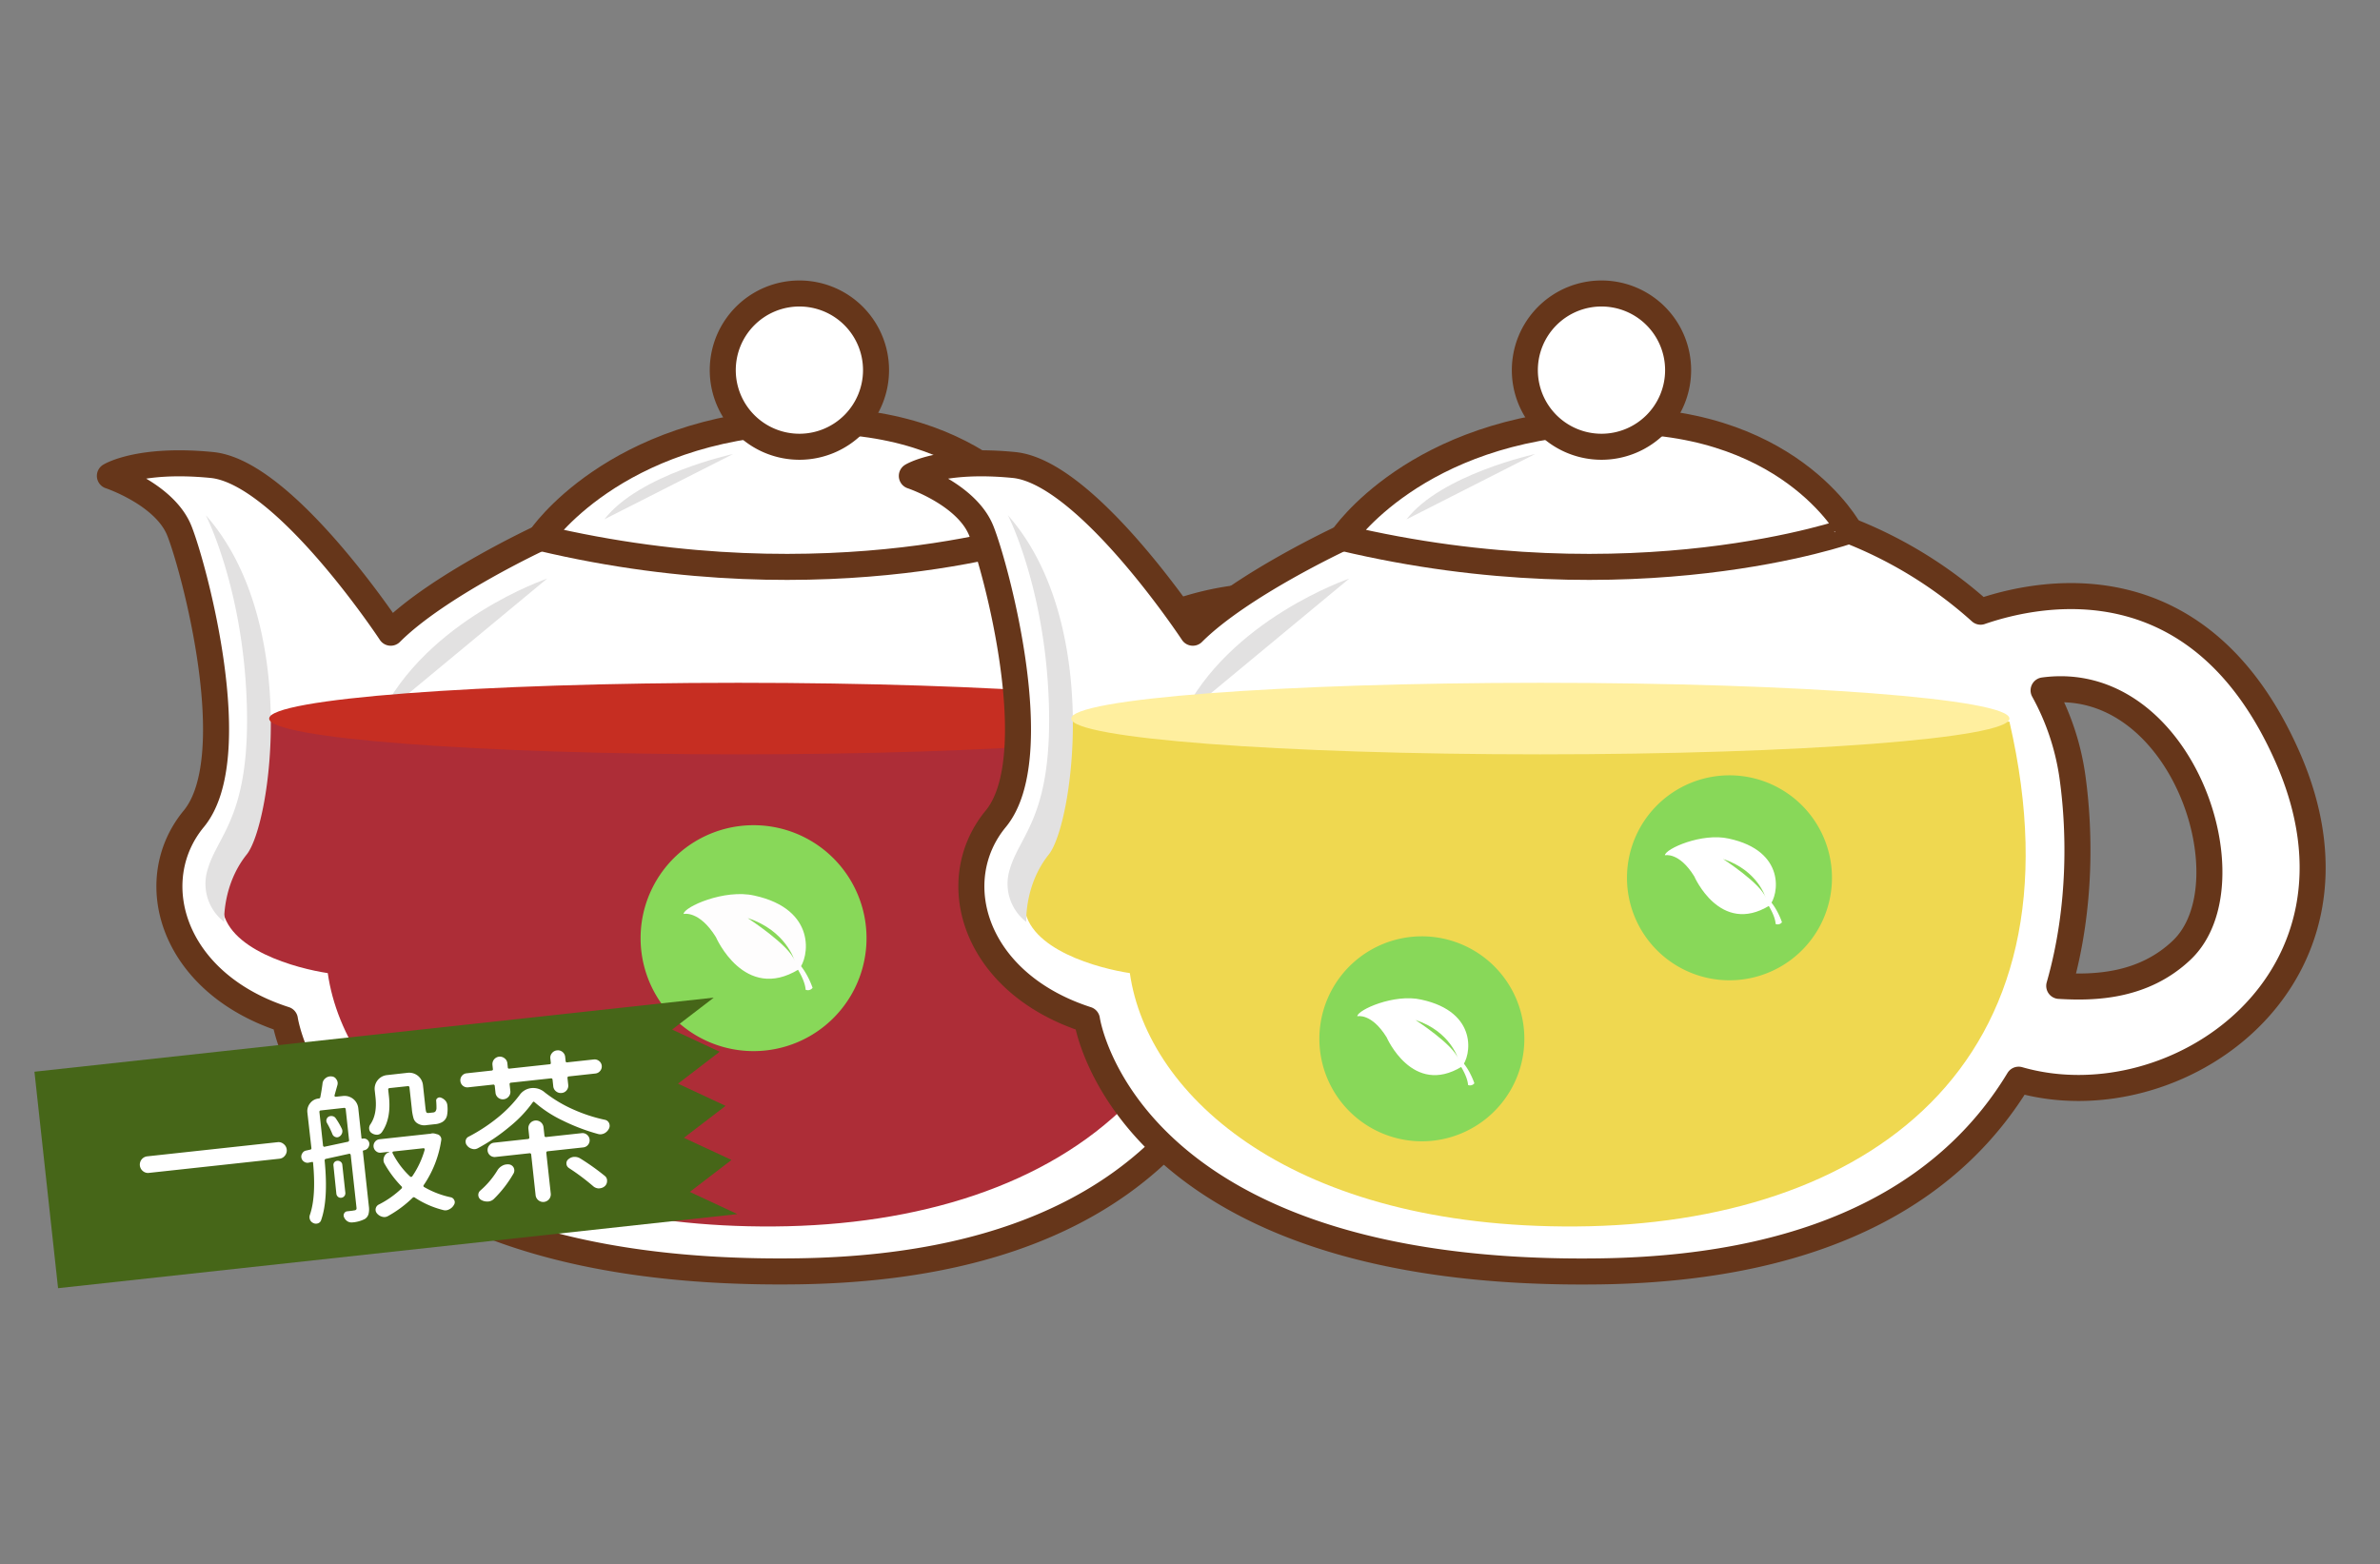 <svg id="圖層_1" data-name="圖層 1" xmlns="http://www.w3.org/2000/svg" viewBox="0 0 823 541"><rect x="0" y="0" width="823" height="541" fill="#808080" stroke="none"/><defs><style>.cls-1,.cls-8{fill:#fff;}.cls-1{stroke:#66361a;stroke-linecap:round;stroke-linejoin:round;stroke-width:9px;}.cls-2{fill:#ad2d37;}.cls-3{fill:#e2e1e1;}.cls-4{fill:#c62e22;}.cls-5{fill:#88d859;}.cls-6{fill:#fefdfd;}.cls-7{fill:#466618;}.cls-9{fill:#efd850;}.cls-10{fill:#ffef9f;}</style></defs><path class="cls-1" d="M513.65,261.74c-30.11-68.25-84.93-57.48-106.11-50.2a149.59,149.59,0,0,0-45.31-28L186.84,186s-35.33,16.41-51.73,32.81c0,0-36.59-55.52-61.83-58S38,164.57,38,164.57s18.93,6.3,24,18.93,22.71,78.24,5,99.68S59.4,340,98.52,352.58c0,0,12.62,89.59,177.92,87.07,80.55-1.23,122.83-30.82,144.26-66.28C475.16,389.08,547.56,338.58,513.65,261.74ZM477.06,328.6c-13.31,12.63-30.2,13.09-42.34,12.35,8-27.94,7-55.49,4.48-72.91a86.78,86.78,0,0,0-9.89-29.28C477.06,232.29,501.45,305.48,477.06,328.6Z"/><path class="cls-1" d="M186.84,186s25.24-37.85,89.6-40.37,85.79,37.85,85.79,37.85S287.79,210,186.84,186Z"/><path class="cls-1" d="M302.93,128a26.5,26.5,0,1,1-26.49-26.5A26.49,26.49,0,0,1,302.93,128Z"/><path class="cls-2" d="M417.5,249.57,88.13,247.45c6.36,22.61-12.72,45.23-11.3,65.73,1,15.31,26.06,21.78,36.51,23.35,6.13,43,56.82,88.3,154.32,87.61C367.32,423.44,445.07,369,417.5,249.57Z"/><path class="cls-3" d="M71.17,178.18S83.9,202.92,85.31,242.5s-9.9,45.94-13.43,57.95a16.64,16.64,0,0,0,5.65,18.38s-.7-12.72,7.78-23.32S103.68,214.92,71.17,178.18Z"/><path class="cls-3" d="M189.21,200.09s-41.71,14.13-58,48.06Z"/><path class="cls-3" d="M253.52,157S221,164,209,179.59Z"/><path class="cls-4" d="M417.5,248.51c0,6.83-72.62,12.36-162.21,12.36S93.08,255.34,93.08,248.51s72.63-12.38,162.21-12.38S417.5,241.67,417.5,248.51Z"/><path class="cls-5" d="M280.37,290.76a39.06,39.06,0,0,0-39.58,67.36,39.06,39.06,0,1,0,39.58-67.36Z"/><path class="cls-6" d="M236.38,316.08s5.37-1.36,11.18,8c0,0,9.82,22.65,28.66,11.15,3.55-3.85,6.44-20.78-15.4-25.52C250.47,307.37,236.45,313.67,236.38,316.08Z"/><path class="cls-6" d="M273.36,331.56s4.93,6.19,5.23,10.72a2,2,0,0,0,2.4-.67s-2.45-7.48-7.05-10.28Z"/><path class="cls-5" d="M258.55,317.5s14.57,9.45,16.23,14.77C274.78,332.27,271.84,321.82,258.55,317.5Z"/><polygon class="cls-7" points="254.98 419.87 20.08 445.49 11.91 370.63 246.82 345.01 232.42 356.05 248.86 363.72 234.46 374.76 250.9 382.44 236.5 393.48 252.94 401.15 238.54 412.19 254.98 419.87"/><path class="cls-8" d="M49.42,405a2.88,2.88,0,0,1,1.46-5.1L96,395a2.68,2.68,0,0,1,2.08.63,2.76,2.76,0,0,1,1.07,1.92,2.8,2.8,0,0,1-.63,2.11,2.69,2.69,0,0,1-1.9,1.06L51.5,405.62A2.71,2.71,0,0,1,49.42,405Z"/><path class="cls-8" d="M127.7,395.32a2.25,2.25,0,0,1-.4,1.59,2,2,0,0,1-1.31.86l-.27.09a.24.24,0,0,0-.24.3l2.07,19a7,7,0,0,1-.12,2.71,3,3,0,0,1-1.27,1.69,11.28,11.28,0,0,1-4.24,1.18h-.11a2.57,2.57,0,0,1-1.64-.37A3,3,0,0,1,119,421a1.41,1.41,0,0,1,0-1.35,1.32,1.32,0,0,1,1.11-.75l.76-.09a14,14,0,0,0,1.63-.23.93.93,0,0,0,.66-.27.87.87,0,0,0,.12-.64l-2-18.22a.56.56,0,0,0-.21-.37.37.37,0,0,0-.39-.06l-7.93,1.74a.55.55,0,0,0-.48.66q1.31,13.5-1.27,20.67a1.7,1.7,0,0,1-1.14,1,2,2,0,0,1-1.59-.16,2.16,2.16,0,0,1-1.09-1.17,2.32,2.32,0,0,1,0-1.68q2.17-6.37,1.08-17.95c0-.25-.16-.35-.42-.28l-1,.21a2.06,2.06,0,0,1-1.62-.26,2.09,2.09,0,0,1-.66-3,1.87,1.87,0,0,1,1.34-.91l1.4-.32a.44.44,0,0,0,.39-.49L106.3,384.8a4.32,4.32,0,0,1,.94-3.28,4.21,4.21,0,0,1,2.94-1.62.58.58,0,0,0,.6-.56c.31-1.58.55-3.08.73-4.49a2.67,2.67,0,0,1,1-1.93,2.8,2.8,0,0,1,1.53-.67,2.53,2.53,0,0,1,.55,0,2,2,0,0,1,1.71,1,2.15,2.15,0,0,1,.45,1.11,2.46,2.46,0,0,1-.07.89c-.56,2-.9,3.17-1,3.59a.33.33,0,0,0,.09.32.36.36,0,0,0,.34.13l2.51-.27a4.78,4.78,0,0,1,5.27,4.22L125,393.58c0,.18.11.24.29.19l.17,0a1.83,1.83,0,0,1,1.47.33A1.94,1.94,0,0,1,127.7,395.32Zm-16,.81a.51.51,0,0,0,.2.37.39.39,0,0,0,.4.06l7.92-1.69a.54.54,0,0,0,.48-.66l-1.15-10.58a.49.49,0,0,0-.6-.49l-8,.88a.48.48,0,0,0-.49.6Zm1.42-7.71a1.46,1.46,0,0,1-.22-1.25,1.62,1.62,0,0,1,.74-1A2.07,2.07,0,0,1,115,386a1.71,1.71,0,0,1,1.13.79,23.94,23.94,0,0,1,2.12,3.68,2,2,0,0,1,0,1.49,2.14,2.14,0,0,1-1,1.16,1.43,1.43,0,0,1-1.29.08,1.67,1.67,0,0,1-1-.94A28.61,28.61,0,0,0,113.1,388.42ZM115.57,402a1.52,1.52,0,0,1,1.05-.56,1.6,1.6,0,0,1,1.16.32,1.42,1.42,0,0,1,.58,1l1.06,9.71a1.58,1.58,0,0,1-1.41,1.75,1.43,1.43,0,0,1-1.14-.34,1.63,1.63,0,0,1-.56-1.07l-1-9.71A1.47,1.47,0,0,1,115.57,402Zm19.17-25.71a.48.48,0,0,0-.49.6l.24,2.24q.84,7.68-2.4,12.35a2.09,2.09,0,0,1-1.56.94h-.05a3.16,3.16,0,0,1-1.88-.52,1.88,1.88,0,0,1-.92-1.36,2.23,2.23,0,0,1,.37-1.67c1.62-2.35,2.22-5.46,1.8-9.36l-.27-2.45a4.76,4.76,0,0,1,4.23-5.26L141,371a4.79,4.79,0,0,1,5.26,4.23l.85,7.8c.11,1.05.25,1.63.41,1.72a1.06,1.06,0,0,0,.79.14l1.25-.14a1.67,1.67,0,0,0,.91-.27,1.91,1.91,0,0,0,.46-1.32c0-.4,0-1.19-.09-2.36a1,1,0,0,1,.49-1.07,1.23,1.23,0,0,1,1.2-.11,3.74,3.74,0,0,1,1.56,1.1,2.86,2.86,0,0,1,.6,1.43,11.77,11.77,0,0,1-.11,3.6A3.52,3.52,0,0,1,153,388a6,6,0,0,1-2.62.78l-2.83.31a4.42,4.42,0,0,1-3.46-.78,3.12,3.12,0,0,1-1.08-1.54,16.3,16.3,0,0,1-.6-3.3l-.81-7.36a.49.49,0,0,0-.6-.49Zm14,15.85a2.18,2.18,0,0,1,.65-.18,3.07,3.07,0,0,1,.94.06l.86.24a1.79,1.79,0,0,1,1.1.76,1.7,1.7,0,0,1,.28,1.35,37.15,37.15,0,0,1-6,15.4.46.46,0,0,0,.13.76,31.25,31.25,0,0,0,9.16,3.52,1.69,1.69,0,0,1,1.22,1,1.49,1.49,0,0,1,.17.53,1.65,1.65,0,0,1-.27,1.08,3.65,3.65,0,0,1-1.65,1.56,2.9,2.9,0,0,1-1.07.34,2.65,2.65,0,0,1-1.06-.11,31.76,31.76,0,0,1-9.68-4.24.56.56,0,0,0-.82,0,40,40,0,0,1-8.53,6.34,2.56,2.56,0,0,1-1,.33,2.84,2.84,0,0,1-1.06-.11,3.53,3.53,0,0,1-1.79-1.18,2,2,0,0,1-.44-1.06,2,2,0,0,1,1.06-1.94,32.75,32.75,0,0,0,7.89-5.55.5.5,0,0,0,0-.77,37.37,37.37,0,0,1-5.81-7.75,2.49,2.49,0,0,1-.39-1.07,2.88,2.88,0,0,1,.18-1.34,2.82,2.82,0,0,1,1.8-1.69s0,0,0-.11l-2.89.32a2.17,2.17,0,0,1-1.68-.51,2.32,2.32,0,0,1-.36-3.27,2.24,2.24,0,0,1,1.54-.86l17.39-1.89Zm-1.89,5.4a.41.41,0,0,0-.09-.33.37.37,0,0,0-.35-.12L136,398.22a.4.4,0,0,0-.27.53,29.11,29.11,0,0,0,6.07,8.11.49.49,0,0,0,.77-.08A31.36,31.36,0,0,0,146.88,397.54Z"/><path class="cls-8" d="M175.9,379.22a2.57,2.57,0,0,1-1.75.94,2.52,2.52,0,0,1-2.81-2.29l-.25-2.29a.49.49,0,0,0-.61-.49l-8.62.94a2.42,2.42,0,0,1-2.66-2.16,2.38,2.38,0,0,1,.52-1.8,2.33,2.33,0,0,1,1.61-.89l8.68-.95a.43.43,0,0,0,.43-.54l-.15-1.42a2.58,2.58,0,0,1,4.16-2.3,2.41,2.41,0,0,1,1,1.74l.15,1.42c0,.33.2.47.49.44l14-1.52c.29,0,.41-.21.38-.54l-.16-1.42a2.43,2.43,0,0,1,.57-1.91,2.5,2.5,0,0,1,1.74-.93,2.44,2.44,0,0,1,1.88.54,2.47,2.47,0,0,1,.94,1.74l.15,1.42a.44.44,0,0,0,.55.44l9.22-1a2.45,2.45,0,0,1,1.79.52,2.38,2.38,0,0,1,.38,3.44,2.41,2.41,0,0,1-1.64.9l-9.17,1a.48.48,0,0,0-.48.6l.25,2.29a2.48,2.48,0,0,1-.54,1.91,2.45,2.45,0,0,1-1.72.93,2.58,2.58,0,0,1-1.91-.53,2.48,2.48,0,0,1-1-1.75l-.25-2.29a.48.48,0,0,0-.6-.48l-13.75,1.49a.49.49,0,0,0-.49.61l.25,2.29A2.47,2.47,0,0,1,175.9,379.22Zm3.71-.43a5.71,5.71,0,0,1,4.08-2.49,6.07,6.07,0,0,1,4.69,1.48,46.17,46.17,0,0,0,9.72,5.84,54.43,54.43,0,0,0,11.08,3.64,2,2,0,0,1,1.45,1.17,2.49,2.49,0,0,1,.18.7,2.16,2.16,0,0,1-.2,1.12,3.68,3.68,0,0,1-1.59,1.67,3.34,3.34,0,0,1-1.12.34,2.88,2.88,0,0,1-1.12-.1,68.32,68.32,0,0,1-12.17-4.63,42,42,0,0,1-9.78-6.39c-.25-.23-.46-.18-.65.13a43.16,43.16,0,0,1-7.92,8.34,65.34,65.34,0,0,1-11,7.47,3,3,0,0,1-1,.33,2.43,2.43,0,0,1-1-.11,3.15,3.15,0,0,1-1.78-1.18,1.9,1.9,0,0,1-.45-1.06,1.88,1.88,0,0,1,0-.61,1.81,1.81,0,0,1,1.07-1.38,59,59,0,0,0,10-6.56A44,44,0,0,0,179.61,378.79ZM172,404.74a4.42,4.42,0,0,1,1.75-1.63,3.5,3.5,0,0,1,1.34-.42,4.1,4.1,0,0,1,1,0,2.13,2.13,0,0,1,1.56,1.16,2.75,2.75,0,0,1,.19.69,2.31,2.31,0,0,1-.2,1.18,40.67,40.67,0,0,1-6.87,8.92,3.19,3.19,0,0,1-1.89.87l-.22,0a4,4,0,0,1-2.32-.57,2,2,0,0,1-.3-3.17A29.16,29.16,0,0,0,172,404.74Zm31-12.3a2.47,2.47,0,0,1-1.26,4.36l-12.33,1.34a.49.49,0,0,0-.49.61l1.53,14a2.64,2.64,0,0,1-2.34,2.91,2.64,2.64,0,0,1-2.9-2.34l-1.52-14a.49.49,0,0,0-.61-.49l-11.73,1.28a2.44,2.44,0,0,1-2.17-4,2.39,2.39,0,0,1,1.64-.93l11.73-1.28a.48.48,0,0,0,.48-.6l-.31-2.89a2.63,2.63,0,1,1,5.23-.57l.32,2.89a.48.48,0,0,0,.6.48l12.33-1.34A2.38,2.38,0,0,1,203,392.44Zm-6.28,11.48a1.86,1.86,0,0,1-.85-1.46,1.76,1.76,0,0,1,.68-1.56,3.27,3.27,0,0,1,1.85-.81l.16,0a3.63,3.63,0,0,1,2.1.54,81.48,81.48,0,0,1,8.44,6,2.06,2.06,0,0,1,.82,1.45c0,.11,0,.22,0,.33a2.34,2.34,0,0,1-.85,1.86,3,3,0,0,1-1.58.67l-.44.05a3.1,3.1,0,0,1-2-.83A77,77,0,0,0,196.7,403.92Z"/><path class="cls-1" d="M791,261.74c-30.1-68.25-84.93-57.48-106.11-50.2a149.59,149.59,0,0,0-45.31-28L464.2,186s-35.33,16.41-51.73,32.81c0,0-36.59-55.52-61.83-58s-35.33,3.78-35.33,3.78,18.93,6.3,24,18.93,22.71,78.24,5,99.68-7.57,56.78,31.55,69.4c0,0,12.62,89.59,177.92,87.07,80.55-1.23,122.83-30.82,144.26-66.28C752.52,389.08,824.92,338.58,791,261.74ZM754.42,328.6c-13.31,12.63-30.2,13.09-42.34,12.35,8-27.94,7-55.49,4.48-72.91a86.56,86.56,0,0,0-9.89-29.28C754.42,232.29,778.81,305.48,754.42,328.6Z"/><path class="cls-1" d="M464.2,186s25.24-37.85,89.6-40.37,85.79,37.85,85.79,37.85S565.15,210,464.2,186Z"/><path class="cls-1" d="M580.29,128a26.5,26.5,0,1,1-26.49-26.5A26.49,26.49,0,0,1,580.29,128Z"/><path class="cls-9" d="M694.86,249.57l-329.37-2.12c6.36,22.61-12.72,45.23-11.3,65.73,1.05,15.31,26.07,21.78,36.51,23.35,6.13,43,56.82,88.3,154.32,87.61C644.68,423.44,722.43,369,694.86,249.57Z"/><path class="cls-3" d="M348.53,178.18s12.73,24.74,14.14,64.32-9.9,45.94-13.43,57.95a16.64,16.64,0,0,0,5.65,18.38s-.7-12.72,7.78-23.32S381,214.92,348.53,178.18Z"/><path class="cls-3" d="M466.57,200.09s-41.71,14.13-58,48.06Z"/><path class="cls-3" d="M530.88,157s-32.51,7.07-44.52,22.62Z"/><path class="cls-10" d="M694.86,248.51c0,6.83-72.62,12.36-162.21,12.36s-162.21-5.53-162.21-12.36,72.63-12.38,162.21-12.38S694.86,241.67,694.86,248.51Z"/><path class="cls-5" d="M615.63,272.8a35.44,35.44,0,0,0-35.9,61.11,35.44,35.44,0,1,0,35.9-61.11Z"/><path class="cls-8" d="M575.72,295.78s4.87-1.25,10.15,7.28c0,0,8.91,20.55,26,10.12,3.22-3.5,5.85-18.86-14-23.16C588.5,287.87,575.79,293.59,575.72,295.78Z"/><path class="cls-8" d="M609.27,309.82s4.48,5.61,4.75,9.72a1.85,1.85,0,0,0,2.18-.6s-2.22-6.79-6.4-9.33Z"/><path class="cls-5" d="M595.83,297.06s13.23,8.57,14.74,13.41C610.57,310.47,607.9,301,595.83,297.06Z"/><path class="cls-5" d="M509.26,328.48a35.44,35.44,0,0,0-35.9,61.11,35.44,35.44,0,1,0,35.9-61.11Z"/><path class="cls-8" d="M469.35,351.45s4.87-1.24,10.15,7.29c0,0,8.91,20.55,26,10.12,3.22-3.5,5.85-18.86-14-23.16C482.13,343.54,469.42,349.27,469.35,351.45Z"/><path class="cls-8" d="M502.9,365.49s4.48,5.62,4.75,9.73a1.85,1.85,0,0,0,2.18-.6s-2.22-6.8-6.4-9.33Z"/><path class="cls-5" d="M489.46,352.74s13.23,8.57,14.74,13.4C504.2,366.14,501.53,356.66,489.46,352.74Z"/></svg>